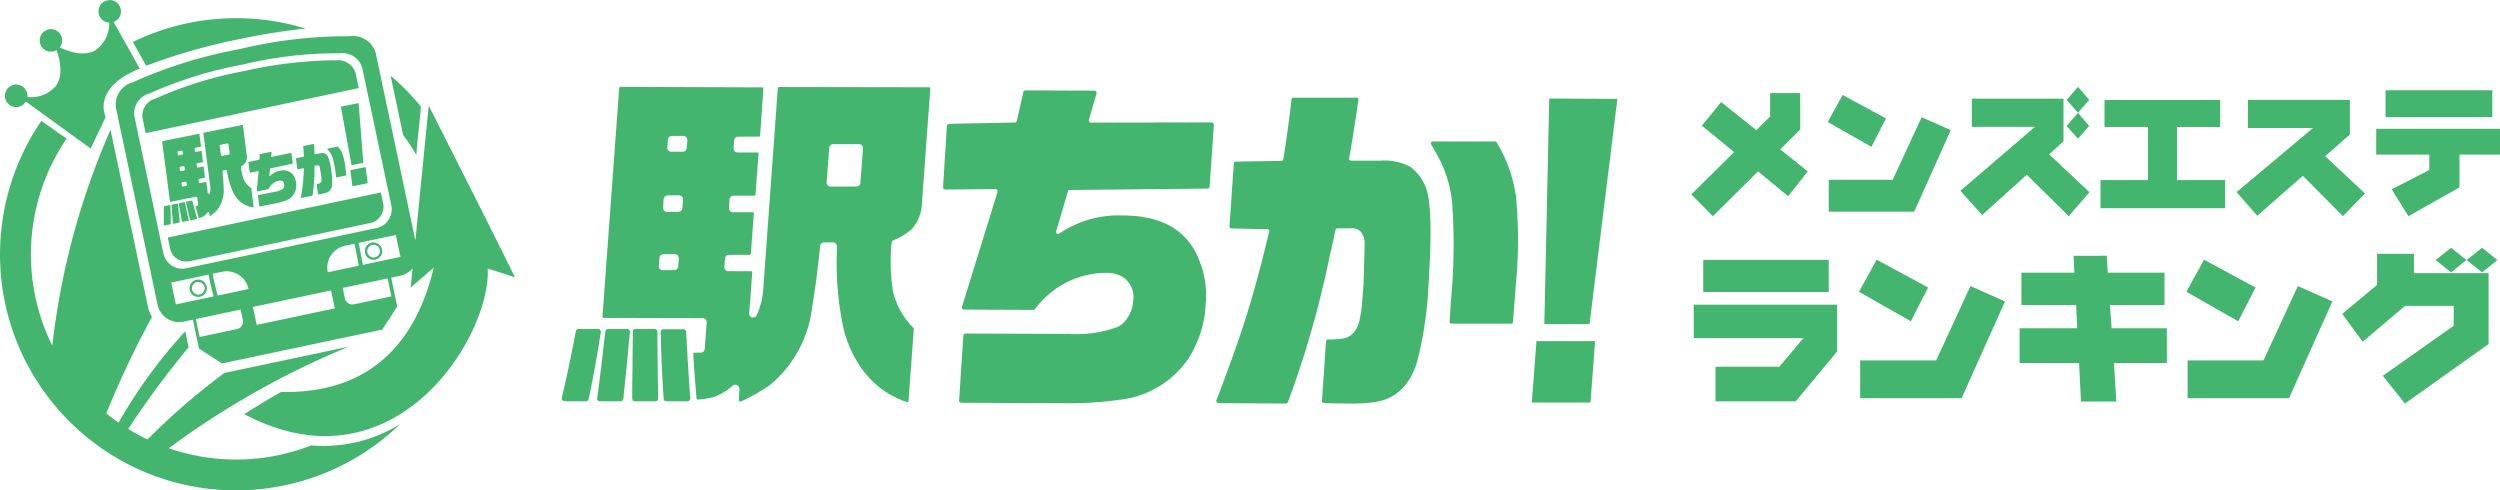 <svg xmlns="http://www.w3.org/2000/svg" width="236.811" height="46.454" viewBox="0 0 236.811 46.454">
  <g id="グループ_571229" data-name="グループ 571229" transform="translate(274.541 -11.595)">
    <g id="ロゴ" transform="translate(66.007 19.999)">
      <g id="グループ_571232" data-name="グループ 571232" transform="translate(-333.771)">
        <g id="グループ_571233" data-name="グループ 571233" transform="translate(85)">
          <path id="パス_1098881" data-name="パス 1098881" d="M38.186,12.787,37,7.174A21.384,21.384,0,0,1,39.867,10.1c-.111,1.524-.331,3.049-.427,4.578a19.089,19.089,0,0,0-1.254-1.892M13.843,6.23a55.618,55.618,0,0,1,8.664-2.49,62.174,62.174,0,0,1,6.431-1.035A22.431,22.431,0,0,0,12.584,3.971l1.232,2.2a.587.587,0,0,1,.027.058M2.245,9.863a1.072,1.072,0,0,0,.2-.245l6.144,4.449,1.421-2.983S8.62,8.349,13.237,6.5L10.762,2.076a1.065,1.065,0,1,0-.418.064,3.1,3.1,0,0,1-1.32,2.635c-1.1.616-2.547.107-3.367-.284a1.064,1.064,0,1,0-.3.258c.305.853.669,2.355-.061,3.391a3.072,3.072,0,0,1-2.7,1.042,1.066,1.066,0,1,0-.344.681M29.469,42.191a19.4,19.4,0,0,1-7.1,1.339,19.631,19.631,0,0,1-2.708-.188h0q-.378-.052-.751-.12l-.1-.018c-.209-.039-.418-.081-.626-.127l-.166-.037c-.187-.043-.372-.088-.556-.136l-.174-.046q-.659-.177-1.3-.4a79.345,79.345,0,0,1,17.058-9.623l-11.79,2.494a64.018,64.018,0,0,0-7.287,6.3,19.4,19.4,0,0,1-1.83-1,89.645,89.645,0,0,1,5.728-7.737l-.318-1.5h-.007a47.187,47.187,0,0,0-6.312,8.644q-.6-.418-1.162-.88A88.448,88.448,0,0,1,14.4,30.018a2.92,2.92,0,0,1-.381-.94L10.47,12.292a70.59,70.59,0,0,0-5.517,20.45,19.346,19.346,0,0,1-.8-1.85c-.07-.187-.138-.376-.2-.567-.027-.08-.053-.16-.08-.241-.059-.184-.116-.37-.171-.556-.025-.085-.05-.17-.073-.254-.052-.187-.1-.376-.145-.566-.021-.084-.042-.168-.062-.253-.046-.2-.087-.4-.127-.607-.014-.074-.031-.147-.044-.22a19.458,19.458,0,0,1,3.068-14.51.668.668,0,0,1-.128-.068l-2.273-1.6A22.385,22.385,0,0,0,.882,30.314l0,0c.008.031.019.061.028.091.044.148.089.295.136.442.035.108.068.215.1.322.048.141.1.281.147.421.04.11.079.221.119.331.051.135.1.268.157.4.045.113.089.226.136.338.053.129.109.255.164.382s.1.23.153.344.114.243.172.364.112.233.169.348.12.233.181.348.122.234.185.349.125.224.189.335.132.232.2.346.132.217.2.325.141.228.213.341c.022.035.043.071.065.106v0a22.432,22.432,0,0,0,10.72,8.708l0,0q.583.225,1.183.417l.1.032c.235.075.472.146.71.213l.033.009c.241.068.483.13.728.19l.035.009c.252.061.5.117.759.169l.035.007a22.387,22.387,0,0,0,20.02-5.843,13.708,13.708,0,0,1-7.235,2.082c-.4,0-.806-.019-1.211-.053M46.2,25.445c.307,6.448-8.834,21.3-23.059,13.788,1.2-.781,2.513-1.556,3.49-2.112,5.617.151,12.124-1.978,14.454-11.77L38.9,27.244l.181-1.82a2.123,2.123,0,0,1-1.178.7l-.847.179.57,2.731-1.42,2.183-15.18,3.212-2.183-1.421-.57-2.731-.861.183a2.078,2.078,0,0,1-2.482-1.572l-3.95-18.669a2.209,2.209,0,0,1,1.633-2.443A44.491,44.491,0,0,1,22.7,4.651,43.29,43.29,0,0,1,33.107,3.438,2.238,2.238,0,0,1,35.588,5.01l3.758,17.762,1.26-12.736.008-.018c.222.436,7.049,13.9,8.161,16.256-1.557-.53-2.579-.829-2.579-.829M17.66,25.409l17.978-3.8a1.823,1.823,0,0,0,1.432-2.143L34.311,6.429a1.964,1.964,0,0,0-2.177-1.38A38.009,38.009,0,0,0,23,6.113a39,39,0,0,0-8.847,2.74A1.937,1.937,0,0,0,12.726,11L15.483,24.03a1.823,1.823,0,0,0,2.177,1.379m13.394.38h0l2.922-.618c-.114-.7-.249-1.391-.4-2.083l-.892.189a2.12,2.12,0,0,0-1.635,2.513m-10.819,2.29c-.178-.684-.336-1.374-.482-2.065l-3.53.747.438,2.074Zm2.77,2.23-.21-.99-4.243.9.361,1.7,3.53-.747a.729.729,0,0,0,.562-.864m.539-2.931a2.12,2.12,0,0,0-2.513-1.635l-.892.189c.146.692.3,1.381.482,2.065Zm8.177,1.831-.36-1.7-7.4,1.566.36,1.7Zm5-2.836-4.256.9.209.989a.73.73,0,0,0,.865.563l3.542-.749Zm1.22-2.04-.44-2.074-3.529.747c.146.691.281,1.385.4,2.083Zm-4.552-6.685,1.446-.292-.2-1.528-1.446.292Zm-1.1-7.544L33.3,15.651l1.115-.225-.446-5.661Zm-.482,6.381c.009.068.022.165.036.29a.03.03,0,0,0,.014.023.033.033,0,0,0,.025.005l.91-.183a.033.033,0,0,0,.025-.036c-.044-.351-.07-.552-.077-.6a7.55,7.55,0,0,0-.27-1.323,2.03,2.03,0,0,0-.457-.768.032.032,0,0,0-.029-.009l-.958.193a.033.033,0,0,0-.017.054,2.716,2.716,0,0,1,.19.221,2.036,2.036,0,0,1,.314.6,9.522,9.522,0,0,1,.294,1.531m-1.545.889a1.472,1.472,0,0,1-.235.064.033.033,0,0,0-.025.037l.125.92a.033.033,0,0,0,.013.022.034.034,0,0,0,.025.006l.406-.078.01,0a2.338,2.338,0,0,0,.4-.114.8.8,0,0,0,.479-.727,5.639,5.639,0,0,0-.065-1.218,4.85,4.85,0,0,0-.339-1.469.634.634,0,0,0-.3-.285.875.875,0,0,0-.476,0l-.442.089a.03.03,0,0,1-.027-.007.034.034,0,0,1-.012-.024c-.008-.316-.022-.628-.04-.925a.034.034,0,0,0-.012-.024.031.031,0,0,0-.026-.006l-.967.2a.033.033,0,0,0-.025.035c.028.311.048.628.059.941a.032.032,0,0,1-.025.033l-.7.151a.033.033,0,0,0-.025.036l.133.976a.035.035,0,0,0,.012.022.034.034,0,0,0,.025.005l.545-.1a.03.03,0,0,1,.027.007.035.035,0,0,1,.012.025c-.014.466-.042.9-.082,1.3-.031.342-.1.829-.2,1.449a.032.032,0,0,0,.01.028.031.031,0,0,0,.029.009l1.035-.209a.033.033,0,0,0,.025-.026,15.32,15.32,0,0,0,.183-2.378q0-.157.005-.4a.032.032,0,0,1,.025-.031c.087-.022.152-.037.2-.045a.216.216,0,0,1,.166.014.3.3,0,0,1,.108.189c.007.027.042.22.108.607.033.269.051.434.053.506.01.209-.054.344-.192.4m-3.5.536a1.882,1.882,0,0,1-.713.253l-1.593.321a.034.034,0,0,0-.025.037l.138,1.012a.033.033,0,0,0,.013.022.033.033,0,0,0,.025.005l1.616-.326a5.464,5.464,0,0,0,.817-.226,1.494,1.494,0,0,0,.913-.856,1.727,1.727,0,0,0,.091-.867,1.45,1.45,0,0,0-.363-.822,1.2,1.2,0,0,0-1.193-.279,1.683,1.683,0,0,0-.911.474.033.033,0,0,1-.017.009.036.036,0,0,1-.02,0,.033.033,0,0,1-.019-.033l.058-.653a.031.031,0,0,1,.025-.029l2.106-.452a.032.032,0,0,0,.025-.036l-.13-.958a.032.032,0,0,0-.013-.022.035.035,0,0,0-.025,0l-1.844.382a.03.03,0,0,1-.027-.007.031.031,0,0,1-.011-.027l.035-.419a.03.03,0,0,0-.01-.027.033.033,0,0,0-.027-.008l-1.061.215a.032.032,0,0,0-.026.031l-.009.463a.033.033,0,0,1-.025.031l-1.007.224a.032.032,0,0,0-.025.036l.13.953a.032.032,0,0,0,.038.027l.768-.16a.031.031,0,0,1,.028.008.03.03,0,0,1,.01.027l-.181,1.859a.03.03,0,0,0,.01.027.032.032,0,0,0,.027.008l1.064-.215a.03.03,0,0,0,.022-.017,1.5,1.5,0,0,1,.414-.519,1.419,1.419,0,0,1,.564-.262.47.47,0,0,1,.29.02.388.388,0,0,1,.216.326.544.544,0,0,1-.024.254.4.4,0,0,1-.142.2M33.677,6.9a1.725,1.725,0,0,0-1.9-1.177c-.01,0-.174-.009-.484-.009a40.768,40.768,0,0,0-8.161,1.016,37.412,37.412,0,0,0-8.364,2.588l-.018.008A1.683,1.683,0,0,0,13.5,11.173l.3,1.44L33.981,8.343ZM17.985,24.737l17.082-3.614a1.564,1.564,0,0,0,1.23-1.836l-.224-1.059L15.893,22.5l.224,1.059a1.512,1.512,0,0,0,.677.969,1.593,1.593,0,0,0,1.19.211m-1.813-3.543c0-.562-.009-1.136-.038-1.707a.062.062,0,0,0-.025-.048.065.065,0,0,0-.052-.013l-.487.1a.064.064,0,0,0-.052.065c.009.568.005,1.141-.011,1.7a.065.065,0,0,0,.021.049.061.061,0,0,0,.05.018l.065-.006h.008l.469-.1a.064.064,0,0,0,.052-.063m20.016,2.425a.822.822,0,1,1-.974-.634.822.822,0,0,1,.974.634m-.213.045a.6.6,0,1,0-.466.716.6.6,0,0,0,.466-.716M19.58,27.133a.822.822,0,1,1-.974-.634.822.822,0,0,1,.974.634m-.213.045a.6.6,0,1,0-.466.716.6.6,0,0,0,.466-.716m-2.125-6.217a.065.065,0,0,0,.076.05l.507-.1a.06.06,0,0,0,.041-.027.063.063,0,0,0,.009-.05c-.038-.171-.093-.423-.167-.756l-.134-.633-.052-.249a.065.065,0,0,0-.076-.05l-.472.1a.065.065,0,0,0-.05.075q.056.3.164.84c.067.358.119.629.153.808m.853-.108.524-.107a.064.064,0,0,0,.042-.03.061.061,0,0,0,.007-.051c-.147-.521-.268-.967-.36-1.325l-.079-.3A.065.065,0,0,0,18.153,19l-.492.1a.063.063,0,0,0-.041.028.064.064,0,0,0-.008.049c.114.522.251,1.07.408,1.631a.064.064,0,0,0,.075.046M16.1,19.095l-.739-5.689a.033.033,0,0,1,.026-.035l3.464-.7a.032.032,0,0,1,.038.027l.151,1.162a.033.033,0,0,1-.025.036l-.506.1a.1.1,0,0,0-.08.112l.025.194a.1.1,0,0,0,.041.069.1.1,0,0,0,.078.016l.487-.1a.033.033,0,0,1,.025.005.03.03,0,0,1,.012.022l.132,1.012a.031.031,0,0,1-.025.036l-.506.1a.1.1,0,0,0-.08.111l.027.212a.1.1,0,0,0,.119.085l.487-.1a.033.033,0,0,1,.025.005.036.036,0,0,1,.013.022l.129,1a.032.032,0,0,1-.025.036l-.506.1a.1.1,0,0,0-.08.112l.027.211a.1.1,0,0,0,.042.068.1.1,0,0,0,.078.017l.556-.112a.032.032,0,0,1,.025.005.033.033,0,0,1,.013.022l.131,1.012a.1.1,0,0,0,.1.087l.025,0a.1.1,0,0,0,.078-.075,1.828,1.828,0,0,0,.033-.618l-.655-5.049a.033.033,0,0,1,.025-.036l3.682-.744a.034.034,0,0,1,.025.006.03.03,0,0,1,.014.022l.364,2.808a1.06,1.06,0,0,1-.115.718,1.4,1.4,0,0,1-.387.363.1.1,0,0,0-.042.1,4.585,4.585,0,0,0,.27,1.157,1.843,1.843,0,0,0,.687.792.035.035,0,0,1,.014.023l.232,1.791a.032.032,0,0,1-.009.027.028.028,0,0,1-.016.008h-.01a2.452,2.452,0,0,1-1.892-1.4,7.744,7.744,0,0,1-.61-2.069.106.106,0,0,0-.043-.065.1.1,0,0,0-.076-.015l-.219.044a.1.1,0,0,0-.08.109c.065.643.1,1.155.109,1.524a2.965,2.965,0,0,1-.637,2.136,4.9,4.9,0,0,1-.638.56.029.029,0,0,1-.013.006.031.031,0,0,1-.019,0,.033.033,0,0,1-.02-.025l-.034-.267a.1.1,0,0,0-.074-.084.093.093,0,0,0-.046,0,.1.1,0,0,0-.059.036,1.407,1.407,0,0,1-.424.382,1.764,1.764,0,0,1-.357.132h0a.031.031,0,0,1-.037-.022c-.116-.4-.217-.763-.3-1.07a.037.037,0,0,1,0-.025.034.034,0,0,1,.022-.015l.151-.031a.1.1,0,0,0,.079-.112l-.085-.66a.1.1,0,0,0-.041-.069.1.1,0,0,0-.079-.016l-2.436.492a.031.031,0,0,1-.025-.006.028.028,0,0,1-.013-.022m4.713-5.269.112.855a.1.1,0,0,0,.04.068.1.1,0,0,0,.079.017l.635-.129a.1.1,0,0,0,.08-.112l-.111-.854a.1.1,0,0,0-.119-.085l-.636.128a.1.1,0,0,0-.08.112M17.56,17.208l-.279.057a.1.1,0,0,0-.08.112l.026.2a.1.1,0,0,0,.042.069.1.1,0,0,0,.078.016l.279-.056a.1.1,0,0,0,.079-.112l-.026-.2a.1.1,0,0,0-.12-.086m-.19-1.47-.279.057a.1.1,0,0,0-.08.111l.028.212a.1.1,0,0,0,.04.068.1.1,0,0,0,.079.017l.279-.057a.1.1,0,0,0,.08-.111l-.027-.212a.1.1,0,0,0-.041-.068.1.1,0,0,0-.078-.017m-.549-1.3.025.194a.1.1,0,0,0,.042.069.1.1,0,0,0,.078.016l.279-.056a.1.1,0,0,0,.08-.112l-.025-.194a.1.1,0,0,0-.119-.085l-.279.056a.1.1,0,0,0-.08.112m.008,4.856a.066.066,0,0,0-.052-.011l-.483.1a.065.065,0,0,0-.052.068c.063.713.108,1.279.136,1.682a.062.062,0,0,0,.025.047.061.061,0,0,0,.052.012l.519-.106a.065.065,0,0,0,.052-.07c-.025-.264-.053-.536-.082-.817q-.052-.5-.088-.86a.065.065,0,0,0-.026-.046" transform="translate(-91.777 -8.404)" fill="#43b56f"/>
          <g id="logo" transform="translate(-58.567 -20.176)">
            <path id="パス_1615" data-name="パス 1615" d="M14898.707,24486c-.367,0-1.208,0-2.48-.039a.292.292,0,0,1-.156-.059.166.166,0,0,1-.064-.152l.378-5.633a.2.2,0,0,1,.184-.189,8,8,0,0,0,1.461-.094c.863-.143,1.429-.9,1.614-2.141.089-.4.185-1.434.3-3.049.07-2.361.1-3.566.1-3.729a1.814,1.814,0,0,0-.406-1.242,1.31,1.31,0,0,0-.966-.275c-.282,0-.679,0-1.206.014a.206.206,0,0,0-.189.166c-.217,1-.368,1.773-.527,2.393a93.424,93.424,0,0,1-3.973,13.9.216.216,0,0,1-.18.131l-6.405-.039a.17.17,0,0,1-.153-.092.2.2,0,0,1-.03-.186c1.366-3.57,2.354-6.373,2.956-8.369.709-2.3,1.388-4.85,2.039-7.617.03-.059,0-.092-.026-.15a.261.261,0,0,0-.156-.062l-3.359-.072a.2.2,0,0,1-.154-.053.177.177,0,0,1-.061-.156l.406-5.945a.2.2,0,0,1,.182-.178l4.324-.066a.187.187,0,0,0,.18-.158c.313-1.861.562-3.785.774-5.648a.182.182,0,0,1,.193-.184h5.959a.3.3,0,0,1,.149.059c.038.025.038.1.038.156-.251,1.77-.531,3.637-.873,5.529a.154.154,0,0,0,.03.158.246.246,0,0,0,.158.066h2.735a5.324,5.324,0,0,1,2.822.553,4.341,4.341,0,0,1,1.554,2.084c.469,1.27.529,4.352.215,9.141a35.509,35.509,0,0,1-1.087,7.313c-.682,2.137-1.892,3.355-3.72,3.729a14.566,14.566,0,0,1-2.52.189Zm-36.855-.072a.232.232,0,0,1-.157-.059.159.159,0,0,1-.062-.154l.4-6.152a.2.2,0,0,1,.191-.193l9.808.033a11.375,11.375,0,0,0,4.538-.625,2.311,2.311,0,0,0,1.083-1.02,3.1,3.1,0,0,0,.465-1.463,2.291,2.291,0,0,0-.867-2.205,2.9,2.9,0,0,0-1.707-.469,8.36,8.36,0,0,0-3.673.871,8.69,8.69,0,0,0-3.065,2.578.248.248,0,0,1-.16.059l-6.548-.027a.168.168,0,0,1-.155-.086.223.223,0,0,1-.032-.2l3.355-10.834a.223.223,0,0,0-.03-.2.208.208,0,0,0-.155-.09l-4.755.037a.214.214,0,0,1-.153-.072.156.156,0,0,1-.062-.143l.363-5.82a.218.218,0,0,1,.2-.189l6.241-.121a.185.185,0,0,0,.182-.15l.623-2.734a.187.187,0,0,1,.188-.16l6.551.023a.179.179,0,0,1,.159.1c.028.064.063.123.028.189l-.715,2.447a.22.22,0,0,0,.032.2.15.15,0,0,0,.157.092l11.4-.021a.242.242,0,0,1,.182.082.185.185,0,0,1,.061.16l-.4,5.84a.2.2,0,0,1-.19.188l-13.044.133c-.093,0-.149.018-.184.117l-1.121,3.795a.17.17,0,0,0,.066.205.129.129,0,0,0,.121.051c.063,0,.093,0,.127-.051a9.949,9.949,0,0,1,5.957-1.705c3.232,0,5.438,1.029,6.736,3.119a8.865,8.865,0,0,1,1.157,5.313,10.4,10.4,0,0,1-1.586,5.041,9.008,9.008,0,0,1-6.464,3.973,34.481,34.481,0,0,1-5.119.342Zm54.03-.025.438-5.812h5.556l-.437,5.813Zm-59.187-.033c-2.923-1-4.907-3.232-5.93-6.621a29.313,29.313,0,0,1-.688-8.111.471.471,0,0,0-.12-.283.369.369,0,0,0-.278-.127h-.841a.392.392,0,0,0-.369.352c-.251,2.418-.5,4.338-.748,5.709a11.229,11.229,0,0,1-3.975,7.432,17.9,17.9,0,0,1-2.792,1.592h-.064c-.034,0-.034-.025-.064-.025a.3.3,0,0,1-.059-.129l.059-1.021a.441.441,0,0,0-.215-.379.338.338,0,0,0-.186-.037.347.347,0,0,0-.253.1,5.456,5.456,0,0,1-1.856,1.08,6.844,6.844,0,0,1-1.431.219.139.139,0,0,1-.127-.119c-.125-1.588-.249-2.986-.308-4.2a.118.118,0,0,1,.028-.09.128.128,0,0,1,.092-.027h.59a.368.368,0,0,0,.373-.352l.192-2.514a.405.405,0,0,0-.1-.275.322.322,0,0,0-.269-.133l-9.381-.023a.124.124,0,0,1-.1-.035.127.127,0,0,1-.026-.09l1.586-21.646a.114.114,0,0,1,.123-.111l13.408.045a.1.1,0,0,1,.1.043.113.113,0,0,1,.026.088l-.307,4.416a.137.137,0,0,1-.124.123h-1.962a.381.381,0,0,0-.375.344l-.055.742a.406.406,0,0,0,.093.279.338.338,0,0,0,.278.131h1.863a.114.114,0,0,1,.093.029.122.122,0,0,1,.034.1l-.284,3.842a.133.133,0,0,1-.121.125h-1.956a.389.389,0,0,0-.384.344l-.057.814a.417.417,0,0,0,.1.281.333.333,0,0,0,.275.123h1.86a.105.105,0,0,1,.095.033.109.109,0,0,1,.03.094l-.282,3.8a.129.129,0,0,1-.128.115h-1.953a.368.368,0,0,0-.37.338l-.057.814a.467.467,0,0,0,.089.279.334.334,0,0,0,.279.117h2.14a.112.112,0,0,1,.1.035.124.124,0,0,1,.032.1l-.285,3.848a.355.355,0,0,0,.285.4h.095a.36.36,0,0,0,.332-.219,7.1,7.1,0,0,0,.6-2.27l1.393-19.209a.145.145,0,0,1,.127-.131l14.191.025a.128.128,0,0,1,.126.131l-.78,10.7a3.946,3.946,0,0,1-.96,2.586,5.5,5.5,0,0,1-1.707,1.055.308.308,0,0,0-.222.309,18.5,18.5,0,0,0,.123,4.5,7.143,7.143,0,0,0,1.96,3.52.122.122,0,0,1,.026.088l-.5,6.816c0,.035-.028.061-.063.088,0,.031-.027.031-.061.031Zm-23.447-13.686-.061.785a.432.432,0,0,0,.091.279.336.336,0,0,0,.281.119h1.095a.372.372,0,0,0,.368-.34l.059-.777a.438.438,0,0,0-.093-.279.345.345,0,0,0-.275-.119h-1.095A.378.378,0,0,0,14833.248,24472.188Zm.4-5.559-.066.809a.42.42,0,0,0,.1.279.323.323,0,0,0,.281.123h1.083a.366.366,0,0,0,.373-.344l.061-.809a.449.449,0,0,0-.089-.277.344.344,0,0,0-.286-.129h-1.083A.377.377,0,0,0,14833.652,24466.629Zm15.685-4.85-.252,3.268a.38.38,0,0,0,.1.266.288.288,0,0,0,.275.133h2.45a.376.376,0,0,0,.374-.346l.248-3.254a.45.45,0,0,0-.095-.283.333.333,0,0,0-.274-.133h-2.457A.377.377,0,0,0,14849.337,24461.779Zm-15.286-.781-.055.748a.426.426,0,0,0,.089.277.362.362,0,0,0,.284.133h1.085a.378.378,0,0,0,.376-.352l.063-.742a.462.462,0,0,0-.1-.281.35.35,0,0,0-.28-.125h-1.088A.378.378,0,0,0,14834.051,24461Zm-.148,24.791a.25.25,0,0,1-.25-.232c-.153-2.168-.249-4.318-.283-6.342a.353.353,0,0,1,.064-.184.524.524,0,0,1,.185-.059h1.9a.245.245,0,0,1,.254.217c.026.342.061.711.061,1.117.089,1.4.18,3.141.338,5.2a.592.592,0,0,1-.062.184.266.266,0,0,1-.187.1Zm-2.981,0a.265.265,0,0,1-.19-.07.458.458,0,0,1-.057-.189c0-.678,0-1.738.028-3.107,0-1.391.028-2.49.028-3.232a.247.247,0,0,1,.251-.252h1.832a.271.271,0,0,1,.245.252v.963l.032,2.461c0,1.268.04,2.262.04,2.916a.333.333,0,0,1-.072.189.394.394,0,0,1-.183.07Zm-3.322,0a.216.216,0,0,1-.186-.1c-.064-.027-.064-.131-.064-.184.22-1.527.467-3.639.777-6.348a.266.266,0,0,1,.253-.219h1.86a.166.166,0,0,1,.147.094.2.2,0,0,1,.073.184c-.1.938-.19,2-.319,3.266-.1,1.053-.216,2.09-.309,3.076a.277.277,0,0,1-.247.232Zm-3.107,0h-.028l-.252-.035a.185.185,0,0,1-.183-.094.377.377,0,0,1-.034-.184c.5-2.088.934-4.2,1.342-6.352a.256.256,0,0,1,.244-.187h1.861a.239.239,0,0,1,.191.094.274.274,0,0,1,.059.221c-.316,2.115-.711,4.256-1.149,6.342a.276.276,0,0,1-.248.2Zm92.578-7.314.465-21.363,6.455.035-2.637,21.328Zm-8.759-.035a.227.227,0,0,1-.163-.061.183.183,0,0,1-.051-.154c.051-.775.083-1.375.111-1.777a56.674,56.674,0,0,0,.131-9.441,11.629,11.629,0,0,0-1.121-3.988c-.219-.43-.5-.934-.865-1.551a.187.187,0,0,1,0-.189.173.173,0,0,1,.154-.1h5.9a.182.182,0,0,1,.153.1,13.231,13.231,0,0,1,1.823,5.133,42.528,42.528,0,0,1,0,8.176c-.017.314-.124,1.516-.275,3.668a.192.192,0,0,1-.18.186Z" transform="translate(-14803.992 -24436.004)" fill="#43b56f"/>
            <g id="グループ_571548" data-name="グループ 571548" transform="translate(126.996 19.999)">
              <path id="パス_1098906" data-name="パス 1098906" d="M7.467,1.026V3.252L6.16,4.54,2.831,1.881,1,4.112l3.06,2.506L0,10.63l2.047,2.06L6.319,8.449,9.176,10.8l1.856-2.347L8.424,6.357l1.893-1.868V1.026Z" transform="translate(0 -0.44)" fill="#43b56f"/>
              <path id="パス_1098907" data-name="パス 1098907" d="M28.126,3.569,26.748,6.26,22.61,3.907,24.019,1.35ZM34.26,4.678,30.8,12.4H22.705V9.385h6.058l2.742-5.931Z" transform="translate(-9.684 -0.578)" fill="#43b56f"/>
              <path id="パス_1098908" data-name="パス 1098908" d="M54.653,3.7,55.724,4.91,56.783,3.7,55.724,2.467ZM45.668,1.122V3.788h5.981L44.584,9.845l2.066,2.29,4.221-3.813,3.979,3.928,1.957-2.27-3.813-3.59,1.358-1.231V1.122ZM55.724,0,54.653,1.231l1.071,1.224,1.059-1.224Z" transform="translate(-19.095)" fill="#43b56f"/>
              <path id="パス_1098909" data-name="パス 1098909" d="M79.134,2.175V4.732H75.046V9.763h4.559v2.66H67.8V9.763h4.5V4.732H68.178V2.175Z" transform="translate(-29.037 -0.931)" fill="#43b56f"/>
              <path id="パス_1098910" data-name="パス 1098910" d="M101.082,2.153v3.29L98.742,7.49l3.762,3.526-2.085,2.155L96.631,9.346l-4.324,3.788L90.35,10.889l7.243-6.071H91.421V2.153Z" transform="translate(-38.697 -0.922)" fill="#43b56f"/>
              <path id="パス_1098911" data-name="パス 1098911" d="M113.484,4.216V6.659h5.03v1.46l-3.564,1.83,1.588,2.545,4.834-2.73v-3.1h3.838V4.216Zm.886-1.109h10.113V.569H114.37Z" transform="translate(-48.605 -0.244)" fill="#43b56f"/>
              <path id="パス_1098912" data-name="パス 1098912" d="M.406,32.913v3.164H10.793l-2.278,2.71H2.465v3.278h7.6l3.922-4.717V32.913Zm.9-1.2H13.193V28.666H1.307Z" transform="translate(-0.174 -12.278)" fill="#43b56f"/>
              <path id="パス_1098913" data-name="パス 1098913" d="M35.1,38.178H27.9v3.581h9.607l4.111-9.168-3.271-1.454Zm-7.306-6.5L32.7,34.469l1.635-3.195-4.875-2.635Z" transform="translate(-11.903 -12.266)" fill="#43b56f"/>
              <path id="パス_1098914" data-name="パス 1098914" d="M59.512,27.99l.075,1.6H54.569v3.067h5.178l.106,2.2H54.395v3.286h5.633l.181,3.65h3.354l-.234-3.65h5.012V34.856H63.108l-.151-2.2H68.12V29.588H62.753l-.106-1.6Z" transform="translate(-23.297 -11.988)" fill="#43b56f"/>
              <path id="パス_1098915" data-name="パス 1098915" d="M89.337,38.178H82.144v3.581h9.607l4.111-9.168-3.27-1.454Zm-7.306-6.5,4.913,2.794,1.636-3.195L83.7,28.639Z" transform="translate(-35.134 -12.266)" fill="#43b56f"/>
              <path id="パス_1098916" data-name="パス 1098916" d="M111.154,27.234v2.945l-3.3,2.748,1.938,2.635L113.8,32.17h4.611v1.885L111.7,38.787l2.09,2.634,7.926-5.64V29.066h-7.07V27.234Zm5.549.591,1.461,1.166,1.454-1.166-1.454-1.158Zm2.93,0L121.1,28.99l1.453-1.166L121.1,26.666Z" transform="translate(-46.194 -11.421)" fill="#43b56f"/>
            </g>
          </g>
        </g>
      </g>
    </g>
  </g>
</svg>
